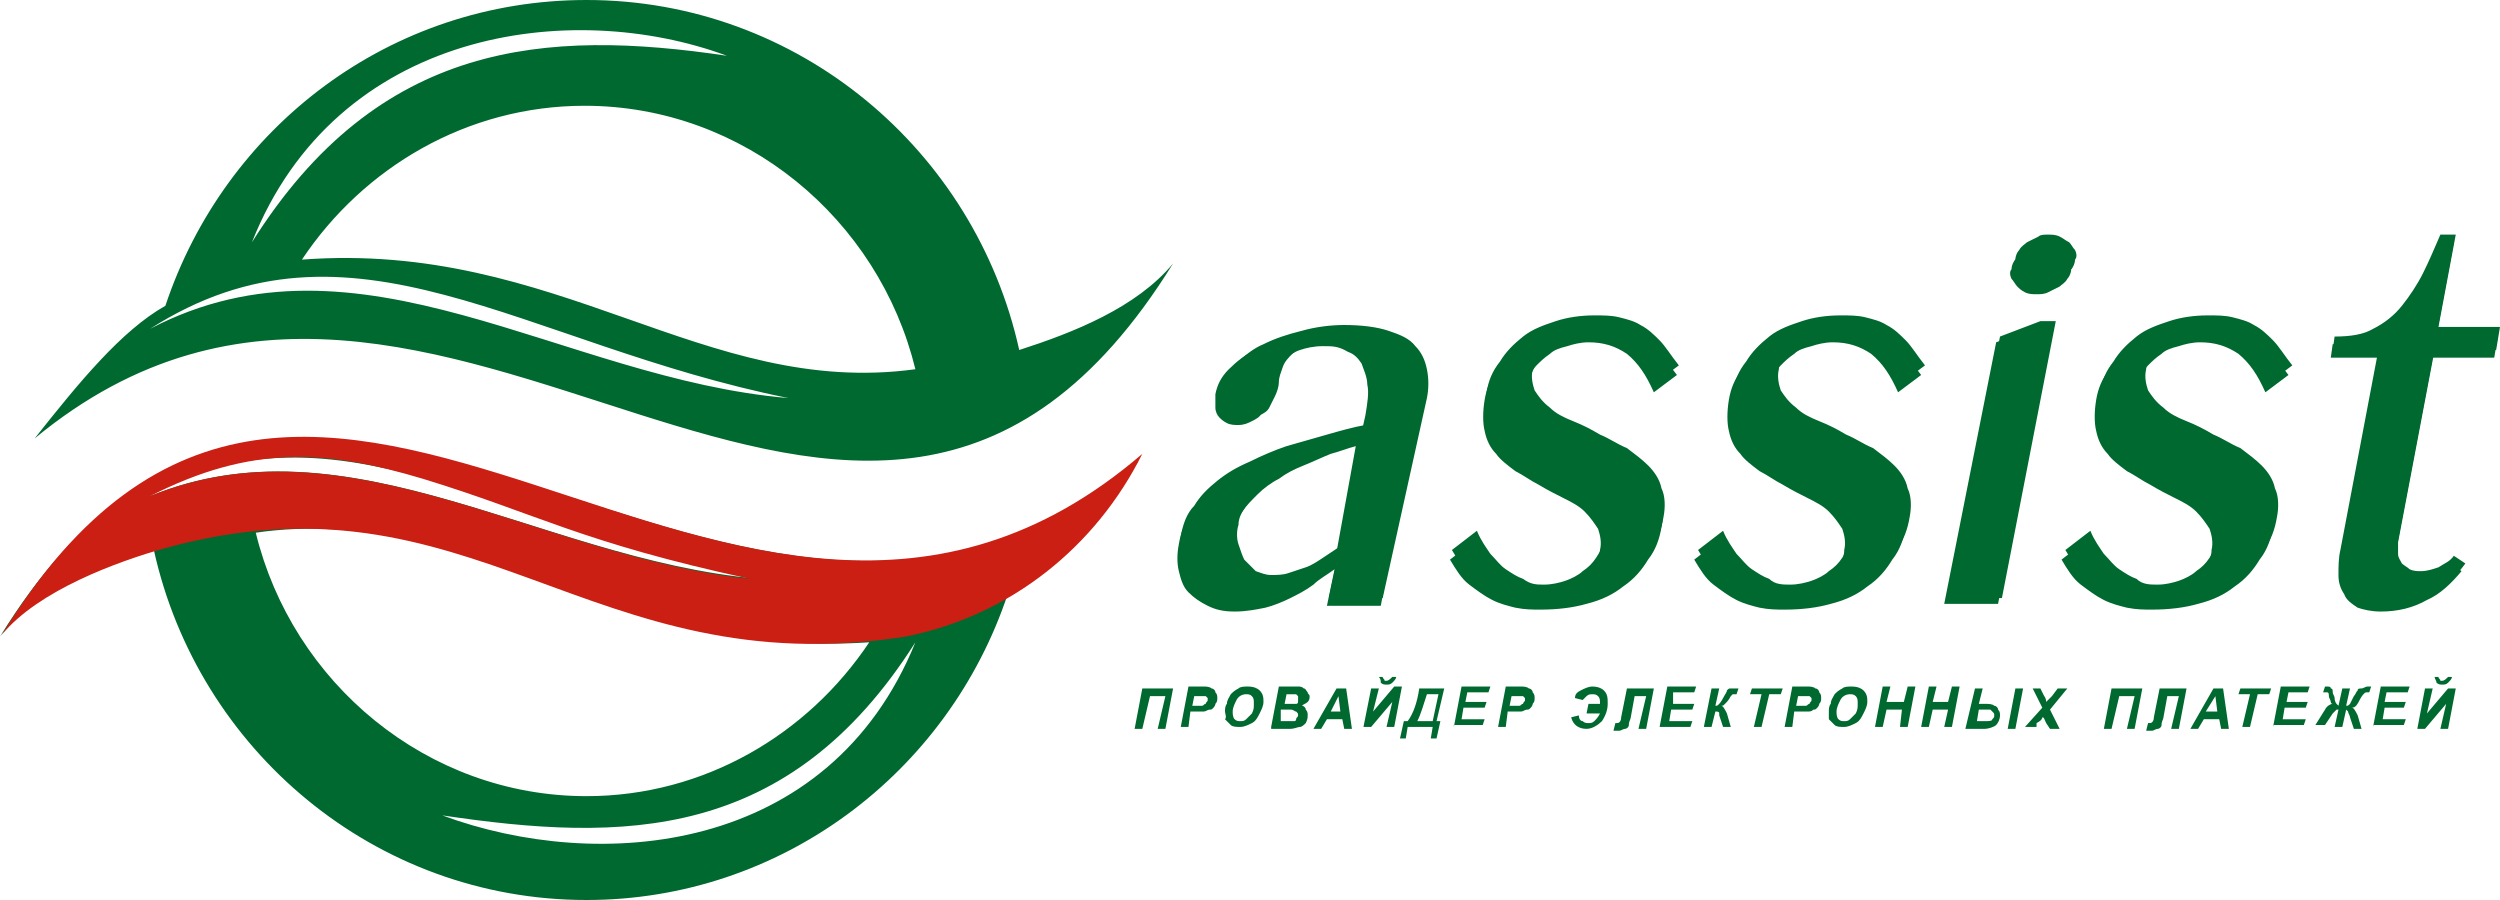 <?xml version="1.0" encoding="utf-8"?>
<!-- Generator: Adobe Illustrator 18.1.0, SVG Export Plug-In . SVG Version: 6.00 Build 0)  -->
<svg version="1.1" id="Слой_1" xmlns="http://www.w3.org/2000/svg" xmlns:xlink="http://www.w3.org/1999/xlink" x="0px" y="0px"
	 viewBox="0 0 130 46.8" style="enable-background:new 0 0 130 46.8;" xml:space="preserve">
<style type="text/css">
	.st0{fill-rule:evenodd;clip-rule:evenodd;fill:#00692F;}
	.st1{fill-rule:evenodd;clip-rule:evenodd;fill:#CB1F13;}
</style>
<g>
	<path class="st0" d="M59.4,35.8h1.6l-0.4,2.1h-0.4l0.4-1.7h-0.8l-0.4,1.7H59L59.4,35.8L59.4,35.8z M61.8,37.8h-0.4l0.4-2.1h0.8
		c0.1,0,0.3,0,0.4,0.1c0.1,0,0.2,0.1,0.2,0.2c0.1,0.1,0.1,0.2,0.1,0.3c0,0.1,0,0.2-0.1,0.3c0,0.1-0.1,0.2-0.1,0.2
		c-0.1,0.1-0.1,0.1-0.2,0.1c-0.1,0-0.2,0.1-0.3,0.1c-0.1,0-0.2,0-0.4,0h-0.3L61.8,37.8L61.8,37.8z M62,36.7h0.1c0.2,0,0.4,0,0.4,0
		c0.1,0,0.1-0.1,0.2-0.1c0-0.1,0.1-0.1,0.1-0.2c0,0,0-0.1,0-0.1c0,0-0.1-0.1-0.1-0.1c0,0-0.1,0-0.3,0h-0.3L62,36.7L62,36.7z
		 M63.7,37c0-0.1,0-0.3,0.1-0.4c0-0.2,0.1-0.3,0.2-0.5c0.1-0.1,0.2-0.2,0.4-0.3c0.1-0.1,0.3-0.1,0.5-0.1c0.3,0,0.5,0.1,0.6,0.2
		c0.2,0.2,0.2,0.4,0.2,0.6c0,0.2-0.1,0.4-0.2,0.6c-0.1,0.2-0.2,0.4-0.4,0.5c-0.2,0.1-0.4,0.2-0.6,0.2c-0.2,0-0.4,0-0.5-0.1
		c-0.1-0.1-0.2-0.2-0.3-0.3C63.8,37.3,63.7,37.1,63.7,37L63.7,37z M64.1,37c0,0.1,0,0.3,0.1,0.4c0.1,0.1,0.2,0.1,0.3,0.1
		c0.1,0,0.2,0,0.3-0.1c0.1-0.1,0.2-0.2,0.3-0.3c0.1-0.2,0.1-0.3,0.1-0.5c0-0.2,0-0.3-0.1-0.4c-0.1-0.1-0.2-0.1-0.3-0.1
		c-0.2,0-0.4,0.1-0.5,0.3C64.2,36.6,64.1,36.8,64.1,37L64.1,37z M66.1,37.8l0.4-2.1h0.7c0.2,0,0.3,0,0.3,0c0.1,0,0.2,0,0.3,0.1
		c0.1,0,0.1,0.1,0.2,0.2c0,0.1,0.1,0.1,0.1,0.2c0,0.1,0,0.2-0.1,0.3c-0.1,0.1-0.2,0.1-0.3,0.2c0.1,0,0.2,0.1,0.2,0.2
		C68,37,68,37.1,68,37.2c0,0.1,0,0.2-0.1,0.4c-0.1,0.1-0.2,0.2-0.3,0.2c-0.1,0-0.3,0.1-0.5,0.1H66.1L66.1,37.8z M66.8,36.6h0.3
		c0.1,0,0.3,0,0.3,0c0.1,0,0.1-0.1,0.1-0.1c0,0,0-0.1,0-0.2c0-0.1,0-0.1,0-0.1c0,0-0.1-0.1-0.1-0.1c0,0-0.1,0-0.2,0h-0.3L66.8,36.6
		L66.8,36.6z M66.6,37.5h0.4c0.2,0,0.3,0,0.3,0c0.1,0,0.1-0.1,0.1-0.1c0-0.1,0.1-0.1,0.1-0.2c0-0.1,0-0.1-0.1-0.2
		c-0.1,0-0.1-0.1-0.3-0.1h-0.5L66.6,37.5L66.6,37.5z M69.8,37.4H69l-0.3,0.5h-0.4l1.2-2.1h0.5l0.3,2.1h-0.4L69.8,37.4L69.8,37.4z
		 M69.7,37l-0.1-0.8L69.2,37H69.7L69.7,37z M71.3,35.8h0.4L71.4,37l1.1-1.3h0.4l-0.4,2.1h-0.4l0.3-1.3l-1.1,1.3h-0.4L71.3,35.8
		L71.3,35.8z M71.7,35.2h0.2c0,0.1,0.1,0.1,0.1,0.2c0,0,0.1,0,0.1,0c0.1,0,0.2-0.1,0.3-0.2h0.2c0,0.1-0.1,0.2-0.2,0.3
		c-0.1,0.1-0.2,0.1-0.3,0.1c-0.1,0-0.2,0-0.3-0.1C71.8,35.4,71.8,35.3,71.7,35.2L71.7,35.2z M73.8,35.8c-0.1,0.7-0.3,1.3-0.6,1.7
		h-0.2l-0.2,0.9h0.3l0.1-0.6h1.3l-0.1,0.6h0.3l0.2-0.9h-0.2l0.4-1.7H73.8L73.8,35.8z M74.8,36.1l-0.3,1.4h-0.8
		c0.2-0.4,0.3-0.8,0.5-1.4H74.8L74.8,36.1z M75.6,37.8l0.4-2.1h1.5l-0.1,0.3h-1.1l-0.1,0.5h1.1l-0.1,0.3h-1.1l-0.1,0.6h1.2l-0.1,0.3
		H75.6L75.6,37.8z M78.3,37.8h-0.4l0.4-2.1h0.8c0.1,0,0.3,0,0.4,0.1c0.1,0,0.2,0.1,0.2,0.2c0.1,0.1,0.1,0.2,0.1,0.3
		c0,0.1,0,0.2-0.1,0.3c0,0.1-0.1,0.2-0.1,0.2c-0.1,0.1-0.1,0.1-0.2,0.1c-0.1,0-0.2,0.1-0.3,0.1c-0.1,0-0.2,0-0.4,0h-0.3L78.3,37.8
		L78.3,37.8z M78.5,36.7h0.1c0.2,0,0.4,0,0.4,0c0.1,0,0.1-0.1,0.2-0.1c0-0.1,0.1-0.1,0.1-0.2c0,0,0-0.1,0-0.1c0,0-0.1-0.1-0.1-0.1
		c0,0-0.1,0-0.3,0h-0.3L78.5,36.7L78.5,36.7z M82.6,36.6h0.6c0-0.2,0-0.3-0.1-0.4c-0.1-0.1-0.2-0.1-0.3-0.1c-0.1,0-0.2,0-0.3,0.1
		c-0.1,0.1-0.1,0.1-0.2,0.2l-0.4-0.1c0-0.2,0.1-0.3,0.3-0.4c0.2-0.1,0.4-0.2,0.6-0.2c0.3,0,0.5,0.1,0.6,0.2c0.2,0.2,0.2,0.4,0.2,0.7
		c0,0.3-0.1,0.6-0.3,0.9c-0.2,0.2-0.5,0.4-0.8,0.4c-0.4,0-0.7-0.2-0.8-0.6l0.4-0.1c0,0.2,0.1,0.3,0.2,0.3c0.1,0.1,0.2,0.1,0.3,0.1
		c0.1,0,0.2,0,0.3-0.1c0.1-0.1,0.2-0.2,0.3-0.4h-0.7L82.6,36.6L82.6,36.6z M84.6,35.8H86l-0.4,2.1h-0.4l0.4-1.7h-0.6l-0.2,1.1
		c0,0.1-0.1,0.2-0.1,0.4c0,0.1-0.1,0.2-0.2,0.2c-0.1,0-0.2,0.1-0.3,0.1c-0.1,0-0.2,0-0.3,0l0.1-0.4c0.1,0,0.1,0,0.1,0
		c0.1,0,0.2-0.1,0.2-0.3c0,0,0,0,0,0L84.6,35.8L84.6,35.8z M86.3,37.8l0.4-2.1h1.5l-0.1,0.3h-1.1L87,36.6h1.1L88,36.9h-1.1l-0.1,0.6
		H88l-0.1,0.3H86.3L86.3,37.8z M89,35.8h0.4l-0.2,0.9c0.1,0,0.1,0,0.2-0.1c0,0,0.1-0.1,0.2-0.3c0.1-0.2,0.2-0.3,0.2-0.4
		c0.1-0.1,0.1-0.1,0.2-0.1c0.1,0,0.2,0,0.3,0h0.1l-0.1,0.3h-0.1c-0.1,0-0.1,0-0.1,0c0,0-0.1,0.1-0.1,0.1c-0.1,0.2-0.2,0.3-0.3,0.4
		c-0.1,0.1-0.1,0.1-0.2,0.1c0.1,0,0.2,0.2,0.3,0.4c0,0,0,0,0,0l0.2,0.7h-0.4l-0.2-0.6c0,0,0-0.1,0-0.1c0-0.1-0.1-0.1-0.2-0.1
		L89,37.8h-0.4L89,35.8L89,35.8z M91.6,37.8h-0.4l0.4-1.7h-0.6l0.1-0.3h1.6l-0.1,0.3h-0.6L91.6,37.8L91.6,37.8z M93.2,37.8h-0.4
		l0.4-2.1H94c0.1,0,0.3,0,0.4,0.1c0.1,0,0.2,0.1,0.2,0.2c0.1,0.1,0.1,0.2,0.1,0.3c0,0.1,0,0.2-0.1,0.3c0,0.1-0.1,0.2-0.1,0.2
		c-0.1,0.1-0.1,0.1-0.2,0.1C94.2,37,94.1,37,94,37c-0.1,0-0.2,0-0.4,0h-0.3L93.2,37.8L93.2,37.8z M93.4,36.7h0.1c0.2,0,0.4,0,0.4,0
		c0.1,0,0.1-0.1,0.2-0.1c0-0.1,0.1-0.1,0.1-0.2c0,0,0-0.1,0-0.1c0,0-0.1-0.1-0.1-0.1c0,0-0.1,0-0.3,0h-0.3L93.4,36.7L93.4,36.7z
		 M95.1,37c0-0.1,0-0.3,0.1-0.4c0-0.2,0.1-0.3,0.2-0.5c0.1-0.1,0.2-0.2,0.4-0.3c0.1-0.1,0.3-0.1,0.5-0.1c0.3,0,0.5,0.1,0.6,0.2
		c0.2,0.2,0.2,0.4,0.2,0.6c0,0.2-0.1,0.4-0.2,0.6c-0.1,0.2-0.2,0.4-0.4,0.5c-0.2,0.1-0.4,0.2-0.6,0.2c-0.2,0-0.4,0-0.5-0.1
		c-0.1-0.1-0.2-0.2-0.3-0.3C95.1,37.3,95.1,37.1,95.1,37L95.1,37z M95.5,37c0,0.1,0,0.3,0.1,0.4c0.1,0.1,0.2,0.1,0.3,0.1
		c0.1,0,0.2,0,0.3-0.1c0.1-0.1,0.2-0.2,0.3-0.3c0.1-0.2,0.1-0.3,0.1-0.5c0-0.2,0-0.3-0.1-0.4c-0.1-0.1-0.2-0.1-0.3-0.1
		c-0.2,0-0.4,0.1-0.5,0.3C95.6,36.6,95.5,36.8,95.5,37L95.5,37z M98.9,36.9h-0.8l-0.2,0.9h-0.4l0.4-2.1h0.4l-0.2,0.8H99l0.2-0.8h0.4
		l-0.4,2.1h-0.4L98.9,36.9L98.9,36.9z M101.3,36.9h-0.8l-0.2,0.9h-0.4l0.4-2.1h0.4l-0.2,0.8h0.8l0.2-0.8h0.4l-0.4,2.1h-0.4
		L101.3,36.9L101.3,36.9z M104.8,35.8h0.4l-0.4,2.1h-0.4L104.8,35.8L104.8,35.8z M102.7,35.8h0.4l-0.2,0.8h0.3c0.2,0,0.4,0,0.5,0.1
		c0.1,0,0.2,0.1,0.2,0.2c0.1,0.1,0.1,0.2,0.1,0.3c0,0.2-0.1,0.4-0.2,0.5c-0.1,0.1-0.4,0.2-0.6,0.2h-1L102.7,35.8L102.7,35.8z
		 M102.8,37.5h0.4c0.2,0,0.4,0,0.4-0.1c0.1-0.1,0.1-0.1,0.1-0.2c0-0.1,0-0.1-0.1-0.2c0,0-0.1-0.1-0.1-0.1c-0.1,0-0.2,0-0.3,0h-0.3
		L102.8,37.5L102.8,37.5z M105.9,37.8h-0.6l0.9-1l-0.5-1h0.4l0.2,0.4c0,0,0.1,0.1,0.1,0.3c0,0,0,0,0,0c0.1-0.1,0.2-0.2,0.3-0.3
		l0.3-0.4h0.5l-0.9,1.1l0.5,1h-0.5l-0.2-0.3c-0.1-0.2-0.1-0.3-0.2-0.3c0,0.1-0.1,0.2-0.3,0.3L105.9,37.8L105.9,37.8z M109.8,35.8
		h1.6l-0.4,2.1h-0.4l0.4-1.7h-0.8l-0.4,1.7h-0.4L109.8,35.8L109.8,35.8z M112.3,35.8h1.4l-0.4,2.1h-0.4l0.4-1.7h-0.6l-0.2,1.1
		c0,0.1-0.1,0.2-0.1,0.4c0,0.1-0.1,0.2-0.2,0.2c-0.1,0-0.2,0.1-0.3,0.1c-0.1,0-0.2,0-0.3,0l0.1-0.4c0.1,0,0.1,0,0.1,0
		c0.1,0,0.2-0.1,0.2-0.3c0,0,0,0,0,0L112.3,35.8L112.3,35.8z M115.4,37.4h-0.8l-0.3,0.5h-0.4l1.2-2.1h0.5l0.3,2.1h-0.4L115.4,37.4
		L115.4,37.4z M115.3,37l-0.1-0.8l-0.5,0.8H115.3L115.3,37z M117,37.8h-0.4l0.4-1.7h-0.6l0.1-0.3h1.6l-0.1,0.3h-0.6L117,37.8
		L117,37.8z M118.2,37.8l0.4-2.1h1.5l-0.1,0.3H119l-0.1,0.5h1.1l-0.1,0.3h-1.1l-0.1,0.6h1.2l-0.1,0.3H118.2L118.2,37.8z M121.8,35.8
		h0.4l-0.2,0.9c0.1,0,0.1,0,0.2-0.1c0,0,0.1-0.2,0.2-0.4c0.1-0.1,0.1-0.2,0.2-0.3c0-0.1,0.1-0.1,0.2-0.1c0.1,0,0.2-0.1,0.3-0.1
		c0,0,0.1,0,0.2,0l-0.1,0.3c0,0-0.1,0-0.1,0c-0.1,0-0.1,0-0.2,0.1c0,0-0.1,0.1-0.2,0.3c-0.1,0.2-0.2,0.4-0.4,0.4
		c0.1,0,0.2,0.2,0.3,0.4l0.2,0.7h-0.4l-0.2-0.6c0-0.1-0.1-0.2-0.1-0.3c0,0-0.1-0.1-0.1-0.1l-0.2,0.9h-0.4l0.2-0.9c0,0-0.1,0-0.1,0
		c0,0-0.1,0.1-0.1,0.1l-0.1,0.1l0,0l-0.4,0.6h-0.5l0.5-0.8c0.1-0.2,0.3-0.3,0.4-0.3c-0.1,0-0.1-0.1-0.1-0.1c0-0.1-0.1-0.2-0.1-0.3
		c0-0.1,0-0.2-0.1-0.2c0,0-0.1,0-0.1,0c0,0-0.1,0-0.1,0l0.1-0.3c0,0,0.1,0,0.1,0c0.1,0,0.2,0,0.2,0.1c0.1,0,0.1,0.1,0.1,0.2
		c0,0.1,0.1,0.2,0.1,0.3c0,0.2,0.1,0.3,0.1,0.3c0,0,0.1,0.1,0.1,0.1c0,0,0,0,0,0L121.8,35.8L121.8,35.8z M123.4,37.8l0.4-2.1h1.5
		l-0.1,0.3h-1.1l-0.1,0.5h1.1l-0.1,0.3H124l-0.1,0.6h1.2l-0.1,0.3H123.4L123.4,37.8z M126.1,35.8h0.4l-0.3,1.3l1.1-1.3h0.4l-0.4,2.1
		h-0.4l0.3-1.3l-1.1,1.3h-0.4L126.1,35.8L126.1,35.8z M126.6,35.2h0.2c0,0.1,0.1,0.1,0.1,0.2c0,0,0.1,0,0.1,0c0.1,0,0.2-0.1,0.3-0.2
		h0.2c0,0.1-0.1,0.2-0.2,0.3c-0.1,0.1-0.2,0.1-0.3,0.1c-0.1,0-0.2,0-0.3-0.1C126.7,35.4,126.6,35.3,126.6,35.2z"/>
	<path class="st0" d="M71.8,31.5H69l0.4-1.9c-0.4,0.3-0.8,0.5-1.1,0.8c-0.4,0.3-0.8,0.5-1.2,0.7c-0.4,0.2-0.9,0.4-1.3,0.5
		c-0.5,0.1-1,0.2-1.6,0.2c-0.6,0-1-0.1-1.4-0.3c-0.4-0.2-0.7-0.4-1-0.7c-0.3-0.3-0.4-0.7-0.5-1.1c-0.1-0.4-0.1-0.9,0-1.4
		c0.1-0.6,0.3-1.2,0.7-1.6c0.3-0.5,0.7-0.9,1.2-1.3c0.5-0.4,1-0.7,1.7-1c0.6-0.3,1.3-0.6,1.9-0.8c0.7-0.2,1.4-0.4,2-0.6
		c0.7-0.2,1.4-0.4,2-0.5l0.2-0.9c0.1-0.6,0.2-1.2,0.1-1.6c0-0.4-0.2-0.8-0.3-1.1c-0.2-0.3-0.4-0.5-0.7-0.6C69.6,18,69.3,18,68.8,18
		c-0.5,0-0.9,0.1-1.2,0.2c-0.3,0.1-0.6,0.3-0.8,0.5c-0.2,0.2-0.4,0.4-0.5,0.7c-0.1,0.3-0.2,0.5-0.2,0.8c0,0.2-0.1,0.5-0.2,0.7
		c-0.1,0.2-0.2,0.4-0.3,0.6c-0.1,0.2-0.3,0.3-0.5,0.4c-0.2,0.1-0.4,0.2-0.7,0.2c-0.2,0-0.4,0-0.6-0.1c-0.2-0.1-0.3-0.2-0.4-0.3
		c-0.1-0.1-0.2-0.3-0.2-0.5c0-0.2,0-0.4,0-0.7c0.1-0.5,0.3-0.9,0.7-1.3c0.4-0.4,0.9-0.8,1.4-1c0.6-0.3,1.2-0.5,2-0.7
		c0.7-0.2,1.5-0.3,2.2-0.3c0.9,0,1.7,0.1,2.3,0.3c0.6,0.2,1.1,0.4,1.4,0.8c0.3,0.3,0.5,0.7,0.6,1.2c0.1,0.5,0.1,1,0,1.5L71.8,31.5
		L71.8,31.5z M70.5,23.2L70.5,23.2c-0.4,0.1-0.9,0.3-1.3,0.4c-0.5,0.2-0.9,0.4-1.4,0.6c-0.5,0.2-0.9,0.4-1.3,0.7
		c-0.4,0.2-0.8,0.5-1.1,0.8c-0.3,0.3-0.6,0.6-0.8,0.9c-0.2,0.3-0.4,0.6-0.4,1c-0.1,0.3-0.1,0.7,0,1c0.1,0.3,0.2,0.6,0.3,0.8
		c0.2,0.2,0.4,0.4,0.6,0.6c0.2,0.1,0.5,0.2,0.8,0.2c0.3,0,0.6,0,0.9-0.1c0.3-0.1,0.6-0.2,0.9-0.3c0.3-0.1,0.6-0.3,0.9-0.5
		c0.3-0.2,0.6-0.4,0.9-0.6L70.5,23.2L70.5,23.2z M80.2,30.8c0.4,0,0.8-0.1,1.1-0.2c0.3-0.1,0.7-0.3,0.9-0.5c0.3-0.2,0.5-0.4,0.7-0.7
		c0.2-0.3,0.3-0.5,0.3-0.8c0.1-0.4,0-0.8-0.1-1.1c-0.2-0.3-0.4-0.6-0.7-0.9c-0.3-0.3-0.7-0.5-1.1-0.7c-0.4-0.2-0.8-0.4-1.3-0.7
		c-0.4-0.2-0.8-0.5-1.2-0.7c-0.4-0.3-0.8-0.6-1-0.9c-0.3-0.3-0.5-0.7-0.6-1.2c-0.1-0.4-0.1-1,0-1.6c0.1-0.6,0.3-1.1,0.7-1.6
		c0.3-0.5,0.7-0.9,1.2-1.2c0.5-0.4,1.1-0.6,1.7-0.8c0.6-0.2,1.3-0.3,2-0.3c0.5,0,0.9,0,1.3,0.1c0.4,0.1,0.8,0.2,1.1,0.4
		c0.4,0.2,0.7,0.5,1,0.8c0.3,0.3,0.6,0.8,1,1.3l-1.2,0.9c-0.4-0.9-0.8-1.5-1.4-2c-0.6-0.4-1.2-0.6-2-0.6c-0.4,0-0.8,0.1-1.1,0.2
		c-0.4,0.1-0.7,0.2-0.9,0.4c-0.3,0.2-0.5,0.4-0.7,0.6c-0.2,0.2-0.3,0.5-0.3,0.7c-0.1,0.4,0,0.8,0.1,1.1c0.2,0.3,0.4,0.6,0.8,0.9
		c0.3,0.3,0.7,0.5,1.2,0.7c0.4,0.2,0.9,0.4,1.4,0.7c0.5,0.2,0.9,0.5,1.4,0.7c0.4,0.3,0.8,0.6,1.1,0.9c0.3,0.3,0.6,0.7,0.7,1.2
		c0.2,0.4,0.2,1,0.1,1.5c-0.1,0.6-0.3,1.2-0.7,1.7c-0.3,0.5-0.7,1-1.3,1.4c-0.5,0.4-1.1,0.7-1.9,0.9c-0.7,0.2-1.5,0.3-2.4,0.3
		c-0.4,0-0.8,0-1.3-0.1c-0.4-0.1-0.8-0.2-1.2-0.4c-0.4-0.2-0.8-0.5-1.2-0.8c-0.4-0.3-0.7-0.8-1-1.3l1.3-1c0.2,0.5,0.5,0.9,0.7,1.2
		c0.3,0.3,0.5,0.6,0.8,0.8c0.3,0.2,0.6,0.4,0.9,0.5C79.4,30.7,79.8,30.8,80.2,30.8L80.2,30.8z M92.9,30.8c0.4,0,0.8-0.1,1.1-0.2
		c0.3-0.1,0.7-0.3,0.9-0.5c0.3-0.2,0.5-0.4,0.7-0.7c0.2-0.3,0.3-0.5,0.3-0.8c0.1-0.4,0-0.8-0.1-1.1c-0.2-0.3-0.4-0.6-0.7-0.9
		c-0.3-0.3-0.7-0.5-1.1-0.7c-0.4-0.2-0.8-0.4-1.3-0.7c-0.4-0.2-0.8-0.5-1.2-0.7c-0.4-0.3-0.8-0.6-1-0.9c-0.3-0.3-0.5-0.7-0.6-1.2
		c-0.1-0.4-0.1-1,0-1.6c0.1-0.6,0.3-1.1,0.7-1.6c0.3-0.5,0.7-0.9,1.2-1.2c0.5-0.4,1.1-0.6,1.7-0.8c0.6-0.2,1.3-0.3,2-0.3
		c0.5,0,0.9,0,1.3,0.1c0.4,0.1,0.8,0.2,1.1,0.4c0.4,0.2,0.7,0.5,1,0.8c0.3,0.3,0.6,0.8,1,1.3l-1.2,0.9c-0.4-0.9-0.8-1.5-1.4-2
		c-0.6-0.4-1.2-0.6-2-0.6c-0.4,0-0.8,0.1-1.1,0.2c-0.4,0.1-0.7,0.2-0.9,0.4c-0.3,0.2-0.5,0.4-0.7,0.6c-0.2,0.2-0.3,0.5-0.3,0.7
		c-0.1,0.4,0,0.8,0.1,1.1c0.2,0.3,0.4,0.6,0.8,0.9c0.3,0.3,0.7,0.5,1.2,0.7c0.4,0.2,0.9,0.4,1.4,0.7c0.5,0.2,0.9,0.5,1.4,0.7
		c0.4,0.3,0.8,0.6,1.1,0.9c0.3,0.3,0.6,0.7,0.7,1.2c0.2,0.4,0.2,1,0.1,1.5c-0.1,0.6-0.3,1.2-0.7,1.7c-0.3,0.5-0.7,1-1.3,1.4
		c-0.5,0.4-1.1,0.7-1.9,0.9c-0.7,0.2-1.5,0.3-2.4,0.3c-0.4,0-0.8,0-1.3-0.1c-0.4-0.1-0.8-0.2-1.2-0.4c-0.4-0.2-0.8-0.5-1.2-0.8
		c-0.4-0.3-0.7-0.8-1-1.3l1.3-1c0.2,0.5,0.5,0.9,0.7,1.2c0.3,0.3,0.5,0.6,0.8,0.8c0.3,0.2,0.6,0.4,0.9,0.5
		C92.1,30.7,92.5,30.8,92.9,30.8L92.9,30.8z M103.8,17.8l2.1-0.8h0.8l-2.8,14.4h-2.8L103.8,17.8L103.8,17.8z M112,30.8
		c0.4,0,0.8-0.1,1.1-0.2c0.3-0.1,0.7-0.3,0.9-0.5c0.3-0.2,0.5-0.4,0.7-0.7c0.2-0.3,0.3-0.5,0.3-0.8c0.1-0.4,0-0.8-0.1-1.1
		c-0.2-0.3-0.4-0.6-0.7-0.9c-0.3-0.3-0.7-0.5-1.1-0.7c-0.4-0.2-0.8-0.4-1.3-0.7c-0.4-0.2-0.8-0.5-1.2-0.7c-0.4-0.3-0.8-0.6-1-0.9
		c-0.3-0.3-0.5-0.7-0.6-1.2c-0.1-0.4-0.1-1,0-1.6c0.1-0.6,0.3-1.1,0.7-1.6c0.3-0.5,0.7-0.9,1.2-1.2c0.5-0.4,1.1-0.6,1.7-0.8
		c0.6-0.2,1.3-0.3,2-0.3c0.5,0,0.9,0,1.3,0.1c0.4,0.1,0.8,0.2,1.1,0.4c0.4,0.2,0.7,0.5,1,0.8c0.3,0.3,0.6,0.8,1,1.3l-1.2,0.9
		c-0.4-0.9-0.8-1.5-1.4-2c-0.6-0.4-1.2-0.6-2-0.6c-0.4,0-0.8,0.1-1.1,0.2c-0.4,0.1-0.7,0.2-0.9,0.4c-0.3,0.2-0.5,0.4-0.7,0.6
		c-0.2,0.2-0.3,0.5-0.3,0.7c-0.1,0.4,0,0.8,0.1,1.1c0.2,0.3,0.4,0.6,0.8,0.9c0.3,0.3,0.7,0.5,1.2,0.7c0.4,0.2,0.9,0.4,1.4,0.7
		c0.5,0.2,0.9,0.5,1.4,0.7c0.4,0.3,0.8,0.6,1.1,0.9c0.3,0.3,0.6,0.7,0.7,1.2c0.2,0.4,0.2,1,0.1,1.5c-0.1,0.6-0.3,1.2-0.7,1.7
		c-0.3,0.5-0.7,1-1.3,1.4c-0.5,0.4-1.1,0.7-1.9,0.9c-0.7,0.2-1.5,0.3-2.4,0.3c-0.4,0-0.8,0-1.3-0.1c-0.4-0.1-0.8-0.2-1.2-0.4
		c-0.4-0.2-0.8-0.5-1.2-0.8c-0.4-0.3-0.7-0.8-1-1.3l1.3-1c0.2,0.5,0.5,0.9,0.7,1.2c0.3,0.3,0.5,0.6,0.8,0.8c0.3,0.2,0.6,0.4,0.9,0.5
		C111.2,30.7,111.6,30.8,112,30.8L112,30.8z M128,29.7c-0.5,0.6-1.1,1.2-1.8,1.5c-0.7,0.4-1.5,0.6-2.4,0.6c-0.5,0-0.9-0.1-1.2-0.2
		c-0.3-0.2-0.6-0.4-0.7-0.7c-0.2-0.3-0.3-0.6-0.3-1c0-0.4,0-0.9,0.1-1.3l1.9-10h-2.4l0.1-0.7c0.8,0,1.5-0.1,2-0.4
		c0.6-0.3,1.1-0.7,1.5-1.2c0.4-0.5,0.8-1.1,1.1-1.7c0.3-0.6,0.6-1.3,0.9-2h0.8l-0.9,4.8h3.2l-0.2,1.2h-3.2l-1.9,10
		c0,0.2,0,0.4,0,0.6c0,0.2,0.1,0.3,0.2,0.5c0.1,0.1,0.3,0.2,0.4,0.3c0.2,0.1,0.4,0.1,0.6,0.1c0.3,0,0.6-0.1,0.9-0.2
		c0.3-0.2,0.6-0.3,0.8-0.6L128,29.7z"/>
	<path class="st0" d="M106.3,12.7L106.3,12.7c0.2,0,0.4,0,0.6,0.1c0.2,0.1,0.3,0.2,0.5,0.3c0.1,0.1,0.2,0.3,0.3,0.4
		c0.1,0.2,0.1,0.4,0,0.5c0,0.2-0.1,0.4-0.2,0.5c-0.1,0.2-0.3,0.3-0.4,0.4c-0.2,0.1-0.4,0.2-0.6,0.3c-0.2,0.1-0.4,0.1-0.6,0.1
		c-0.2,0-0.4,0-0.6-0.1c-0.2-0.1-0.3-0.2-0.4-0.3c-0.1-0.1-0.2-0.3-0.3-0.4c-0.1-0.2-0.1-0.4,0-0.5c0-0.2,0.1-0.4,0.2-0.5
		c0.1-0.2,0.3-0.3,0.4-0.4c0.2-0.1,0.4-0.2,0.6-0.3C105.8,12.7,106,12.7,106.3,12.7z"/>
	<path class="st0" d="M71.9,31.1h-2.8l0.4-1.9c-0.4,0.3-0.8,0.5-1.1,0.8c-0.4,0.3-0.8,0.5-1.2,0.7c-0.4,0.2-0.9,0.4-1.3,0.5
		c-0.5,0.1-1,0.2-1.6,0.2c-0.6,0-1-0.1-1.4-0.3c-0.4-0.2-0.7-0.4-1-0.7c-0.3-0.3-0.4-0.7-0.5-1.1c-0.1-0.4-0.1-0.9,0-1.4
		c0.1-0.6,0.3-1.2,0.7-1.6c0.3-0.5,0.7-0.9,1.2-1.3c0.5-0.4,1-0.7,1.7-1c0.6-0.3,1.3-0.6,1.9-0.8c0.7-0.2,1.4-0.4,2.1-0.6
		c0.7-0.2,1.4-0.4,2-0.5l0.2-0.9c0.1-0.6,0.2-1.2,0.1-1.6c0-0.4-0.2-0.8-0.3-1.1c-0.2-0.3-0.4-0.5-0.7-0.6c-0.3-0.1-0.7-0.2-1.1-0.2
		c-0.5,0-0.9,0.1-1.2,0.2c-0.3,0.1-0.6,0.3-0.8,0.5c-0.2,0.2-0.4,0.4-0.5,0.7c-0.1,0.3-0.2,0.5-0.2,0.8c0,0.2-0.1,0.5-0.2,0.7
		c-0.1,0.2-0.2,0.4-0.3,0.6c-0.1,0.2-0.3,0.3-0.5,0.4c-0.2,0.1-0.4,0.2-0.7,0.2c-0.2,0-0.4,0-0.6-0.1c-0.2-0.1-0.3-0.2-0.4-0.3
		c-0.1-0.1-0.2-0.3-0.2-0.5c0-0.2,0-0.4,0-0.7c0.1-0.5,0.3-0.9,0.7-1.3c0.4-0.4,0.9-0.8,1.4-1c0.6-0.3,1.2-0.5,2-0.7
		c0.7-0.2,1.5-0.3,2.2-0.3c0.9,0,1.7,0.1,2.3,0.3c0.6,0.2,1.1,0.4,1.4,0.8c0.3,0.3,0.5,0.7,0.6,1.2c0.1,0.5,0.1,1,0,1.5L71.9,31.1
		L71.9,31.1z M70.7,22.9L70.7,22.9c-0.4,0.1-0.9,0.3-1.3,0.4c-0.5,0.2-0.9,0.4-1.4,0.6c-0.5,0.2-0.9,0.4-1.3,0.7
		c-0.4,0.2-0.8,0.5-1.1,0.8c-0.3,0.3-0.6,0.6-0.8,0.9c-0.2,0.3-0.4,0.6-0.4,1c-0.1,0.3-0.1,0.7,0,1c0.1,0.3,0.2,0.6,0.3,0.8
		c0.2,0.2,0.4,0.4,0.6,0.6c0.3,0.1,0.5,0.2,0.8,0.2c0.3,0,0.6,0,0.9-0.1c0.3-0.1,0.6-0.2,0.9-0.3c0.3-0.1,0.6-0.3,0.9-0.5
		c0.3-0.2,0.6-0.4,0.9-0.6L70.7,22.9L70.7,22.9z M80.3,30.4c0.4,0,0.8-0.1,1.1-0.2c0.3-0.1,0.7-0.3,0.9-0.5c0.3-0.2,0.5-0.4,0.7-0.7
		c0.2-0.3,0.3-0.5,0.3-0.8c0.1-0.4,0-0.8-0.1-1.1c-0.2-0.3-0.4-0.6-0.7-0.9c-0.3-0.3-0.7-0.5-1.1-0.7c-0.4-0.2-0.8-0.4-1.3-0.7
		c-0.4-0.2-0.8-0.5-1.2-0.7c-0.4-0.3-0.8-0.6-1-0.9c-0.3-0.3-0.5-0.7-0.6-1.2c-0.1-0.4-0.1-1,0-1.6c0.1-0.6,0.3-1.1,0.7-1.6
		c0.3-0.5,0.7-0.9,1.2-1.3c0.5-0.4,1.1-0.6,1.7-0.8c0.6-0.2,1.3-0.3,2-0.3c0.5,0,0.9,0,1.3,0.1c0.4,0.1,0.8,0.2,1.1,0.4
		c0.4,0.2,0.7,0.5,1,0.8c0.3,0.3,0.6,0.8,1,1.3l-1.2,0.9c-0.4-0.9-0.8-1.5-1.4-2c-0.6-0.4-1.2-0.6-2-0.6c-0.4,0-0.8,0.1-1.1,0.2
		c-0.4,0.1-0.7,0.2-0.9,0.4c-0.3,0.2-0.5,0.4-0.7,0.6c-0.2,0.2-0.3,0.5-0.3,0.7c-0.1,0.4,0,0.8,0.1,1.1c0.2,0.3,0.4,0.6,0.8,0.9
		c0.3,0.3,0.7,0.5,1.2,0.7c0.5,0.2,0.9,0.4,1.4,0.7c0.5,0.2,0.9,0.5,1.4,0.7c0.4,0.3,0.8,0.6,1.1,0.9c0.3,0.3,0.6,0.7,0.7,1.2
		c0.2,0.4,0.2,1,0.1,1.5c-0.1,0.6-0.3,1.2-0.7,1.7c-0.3,0.5-0.7,1-1.3,1.4c-0.5,0.4-1.1,0.7-1.9,0.9c-0.7,0.2-1.5,0.3-2.4,0.3
		c-0.4,0-0.8,0-1.3-0.1c-0.4-0.1-0.8-0.2-1.2-0.4c-0.4-0.2-0.8-0.5-1.2-0.8c-0.4-0.3-0.7-0.8-1-1.3l1.3-1c0.2,0.5,0.5,0.9,0.7,1.2
		c0.3,0.3,0.5,0.6,0.8,0.8c0.3,0.2,0.6,0.4,0.9,0.5C79.6,30.4,79.9,30.4,80.3,30.4L80.3,30.4z M93.1,30.4c0.4,0,0.8-0.1,1.1-0.2
		c0.3-0.1,0.7-0.3,0.9-0.5c0.3-0.2,0.5-0.4,0.7-0.7c0.2-0.3,0.3-0.5,0.3-0.8c0.1-0.4,0-0.8-0.1-1.1c-0.2-0.3-0.4-0.6-0.7-0.9
		c-0.3-0.3-0.7-0.5-1.1-0.7c-0.4-0.2-0.8-0.4-1.3-0.7c-0.4-0.2-0.8-0.5-1.2-0.7c-0.4-0.3-0.8-0.6-1-0.9c-0.3-0.3-0.5-0.7-0.6-1.2
		c-0.1-0.4-0.1-1,0-1.6c0.1-0.6,0.3-1.1,0.7-1.6c0.3-0.5,0.7-0.9,1.2-1.3c0.5-0.4,1.1-0.6,1.7-0.8c0.6-0.2,1.3-0.3,2-0.3
		c0.5,0,0.9,0,1.3,0.1c0.4,0.1,0.8,0.2,1.1,0.4c0.4,0.2,0.7,0.5,1,0.8c0.3,0.3,0.6,0.8,1,1.3l-1.2,0.9c-0.4-0.9-0.8-1.5-1.4-2
		c-0.6-0.4-1.2-0.6-2-0.6c-0.4,0-0.8,0.1-1.1,0.2c-0.4,0.1-0.7,0.2-0.9,0.4c-0.3,0.2-0.5,0.4-0.7,0.6c-0.2,0.2-0.3,0.5-0.3,0.7
		c-0.1,0.4,0,0.8,0.1,1.1c0.2,0.3,0.4,0.6,0.8,0.9c0.3,0.3,0.7,0.5,1.2,0.7c0.5,0.2,0.9,0.4,1.4,0.7c0.5,0.2,0.9,0.5,1.4,0.7
		c0.4,0.3,0.8,0.6,1.1,0.9c0.3,0.3,0.6,0.7,0.7,1.2c0.2,0.4,0.2,1,0.1,1.5c-0.1,0.6-0.3,1.2-0.7,1.7c-0.3,0.5-0.7,1-1.3,1.4
		c-0.5,0.4-1.1,0.7-1.9,0.9c-0.7,0.2-1.5,0.3-2.4,0.3c-0.4,0-0.8,0-1.3-0.1c-0.4-0.1-0.8-0.2-1.2-0.4c-0.4-0.2-0.8-0.5-1.2-0.8
		c-0.4-0.3-0.7-0.8-1-1.3l1.3-1c0.2,0.5,0.5,0.9,0.7,1.2c0.3,0.3,0.5,0.6,0.8,0.8c0.3,0.2,0.6,0.4,0.9,0.5
		C92.3,30.4,92.7,30.4,93.1,30.4L93.1,30.4z M104,17.5l2.1-0.8h0.8l-2.8,14.4h-2.8L104,17.5L104,17.5z M112.2,30.4
		c0.4,0,0.8-0.1,1.1-0.2c0.3-0.1,0.7-0.3,0.9-0.5c0.3-0.2,0.5-0.4,0.7-0.7c0.2-0.3,0.3-0.5,0.3-0.8c0.1-0.4,0-0.8-0.1-1.1
		c-0.2-0.3-0.4-0.6-0.7-0.9c-0.3-0.3-0.7-0.5-1.1-0.7c-0.4-0.2-0.8-0.4-1.3-0.7c-0.4-0.2-0.8-0.5-1.2-0.7c-0.4-0.3-0.8-0.6-1-0.9
		c-0.3-0.3-0.5-0.7-0.6-1.2c-0.1-0.4-0.1-1,0-1.6c0.1-0.6,0.3-1.1,0.7-1.6c0.3-0.5,0.7-0.9,1.2-1.3c0.5-0.4,1.1-0.6,1.7-0.8
		c0.6-0.2,1.3-0.3,2-0.3c0.5,0,0.9,0,1.3,0.1c0.4,0.1,0.8,0.2,1.1,0.4c0.4,0.2,0.7,0.5,1,0.8c0.3,0.3,0.6,0.8,1,1.3l-1.2,0.9
		c-0.4-0.9-0.8-1.5-1.4-2c-0.6-0.4-1.2-0.6-2-0.6c-0.4,0-0.8,0.1-1.1,0.2c-0.4,0.1-0.7,0.2-0.9,0.4c-0.3,0.2-0.5,0.4-0.7,0.6
		c-0.2,0.2-0.3,0.5-0.3,0.7c-0.1,0.4,0,0.8,0.1,1.1c0.2,0.3,0.4,0.6,0.8,0.9c0.3,0.3,0.7,0.5,1.2,0.7c0.5,0.2,0.9,0.4,1.4,0.7
		c0.5,0.2,0.9,0.5,1.4,0.7c0.4,0.3,0.8,0.6,1.1,0.9c0.3,0.3,0.6,0.7,0.7,1.2c0.2,0.4,0.2,1,0.1,1.5c-0.1,0.6-0.3,1.2-0.7,1.7
		c-0.3,0.5-0.7,1-1.3,1.4c-0.5,0.4-1.1,0.7-1.9,0.9c-0.7,0.2-1.5,0.3-2.4,0.3c-0.4,0-0.8,0-1.3-0.1c-0.4-0.1-0.8-0.2-1.2-0.4
		c-0.4-0.2-0.8-0.5-1.2-0.8c-0.4-0.3-0.7-0.8-1-1.3l1.3-1c0.2,0.5,0.5,0.9,0.7,1.2c0.3,0.3,0.5,0.6,0.8,0.8c0.3,0.2,0.6,0.4,0.9,0.5
		C111.4,30.4,111.8,30.4,112.2,30.4L112.2,30.4z M128.2,29.3c-0.5,0.7-1.1,1.2-1.8,1.5c-0.7,0.4-1.5,0.6-2.4,0.6
		c-0.5,0-0.9-0.1-1.2-0.2c-0.3-0.2-0.6-0.4-0.7-0.7c-0.2-0.3-0.3-0.6-0.3-1c0-0.4,0-0.9,0.1-1.3l1.9-10h-2.5l0.1-0.7
		c0.8,0,1.5-0.1,2-0.4c0.6-0.3,1.1-0.7,1.5-1.2c0.4-0.5,0.8-1.1,1.1-1.7c0.3-0.6,0.6-1.3,0.9-2h0.8l-0.9,4.8h3.2l-0.2,1.2h-3.2
		l-1.9,10c0,0.2,0,0.4,0,0.6c0,0.2,0.1,0.3,0.2,0.5c0.1,0.1,0.3,0.2,0.4,0.3c0.2,0.1,0.4,0.1,0.6,0.1c0.3,0,0.6-0.1,0.9-0.2
		c0.3-0.2,0.6-0.3,0.8-0.6L128.2,29.3L128.2,29.3z M30.5,0L30.5,0c11,0,20.2,7.8,22.5,18.2c2.8-0.9,6.1-2.2,8-4.5
		c-16.3,26.3-38-8.4-59.2,9.1c2.3-2.9,4.5-5.6,6.8-6.9C11.7,6.6,20.3,0,30.5,0L30.5,0z M47.6,19.2c-1.9-7.8-8.9-13.7-17.2-13.7
		c-6.1,0-11.5,3.2-14.7,8C29,12.5,36.6,20.7,47.6,19.2L47.6,19.2L47.6,19.2z M30.5,46.8c10.1,0,18.8-6.6,21.9-15.9
		c2.4-1.4,4.5-4,6.8-6.9C38,41.5,16.3,6.8,0,33.1c1.8-2.3,5.2-3.6,8-4.5C10.3,39,19.5,46.8,30.5,46.8L30.5,46.8L30.5,46.8z
		 M13.3,27.7c1.9,7.8,8.9,13.7,17.2,13.7c6.1,0,11.5-3.2,14.7-8C31.9,34.3,24.3,26.1,13.3,27.7L13.3,27.7L13.3,27.7z M7.8,17.1
		c10.9-5.7,21.4,2.6,33.2,3.6C27.1,17.9,18.3,10.4,7.8,17.1L7.8,17.1z M6.3,26.5c10.9-5.7,21.4,2.6,33.2,3.6
		C25.6,27.3,16.8,19.8,6.3,26.5L6.3,26.5z M23,42.4c8.1,3,20.1,2.1,24.6-9C41,43.8,32.4,43.8,23,42.4L23,42.4z M37.8,2.9
		c-8.1-3-20.3-1.4-24.7,9.7C19.7,2.1,28.4,1.5,37.8,2.9L37.8,2.9z M106.5,12.2L106.5,12.2c0.2,0,0.4,0,0.6,0.1
		c0.2,0.1,0.3,0.2,0.5,0.3c0.1,0.1,0.2,0.3,0.3,0.4c0.1,0.2,0.1,0.4,0,0.5c0,0.2-0.1,0.4-0.2,0.5c-0.1,0.2-0.3,0.3-0.4,0.4
		c-0.2,0.1-0.4,0.2-0.6,0.3c-0.2,0.1-0.4,0.1-0.6,0.1c-0.2,0-0.4,0-0.6-0.1c-0.2-0.1-0.3-0.2-0.4-0.3c-0.1-0.1-0.2-0.3-0.3-0.4
		c-0.1-0.2-0.1-0.4,0-0.5c0-0.2,0.1-0.4,0.2-0.5c0.1-0.2,0.3-0.3,0.4-0.4c0.2-0.1,0.4-0.2,0.6-0.3C106.1,12.2,106.3,12.2,106.5,12.2
		z"/>
	<path class="st1" d="M47.1,33.1c-16.5,2.6-22.5-9-38.5-4.6c-2.5,0.7-6.6,2.2-8.5,4.5C16.4,6.4,38,42,59.4,23.6
		C57,28.4,52.6,32,47.1,33.1L47.1,33.1z M22,24.9c-5-1.5-8.9-1.8-14.2,0.9C18,21.6,28.2,29,39,30.1C30.2,28.2,27.9,26.7,22,24.9z"/>
</g>
</svg>
